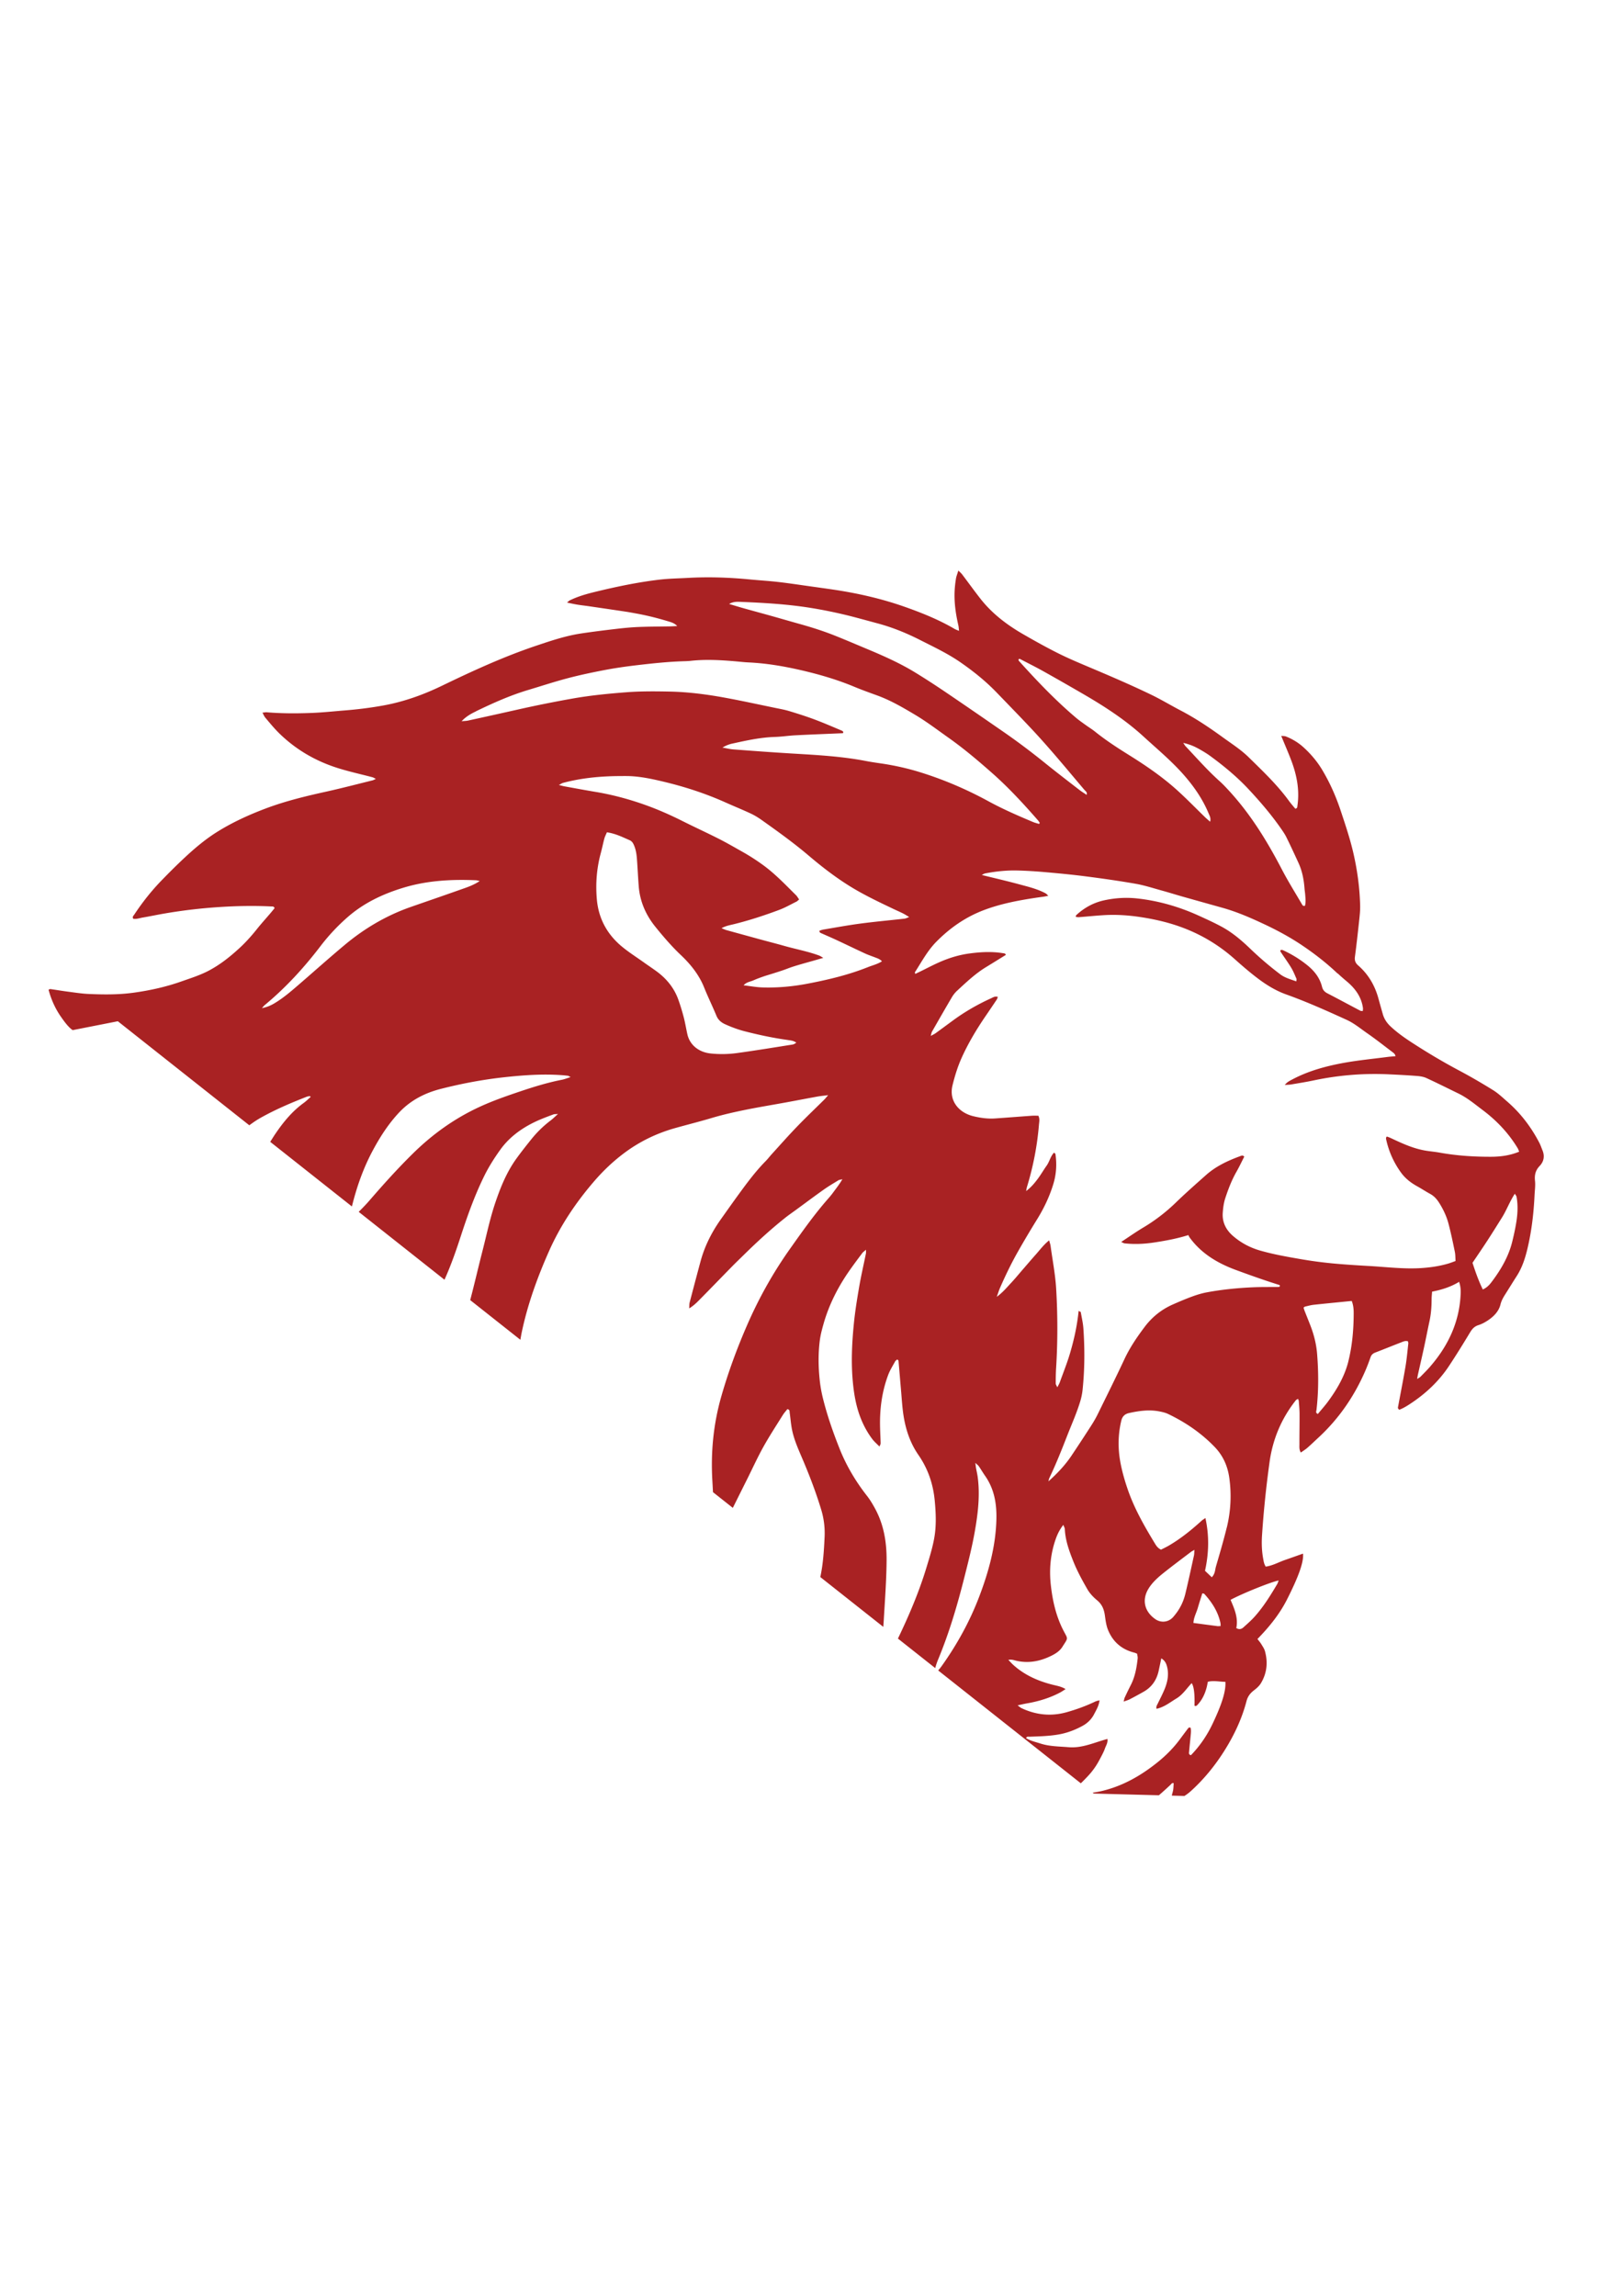 <?xml version="1.0" encoding="UTF-8"?>
<svg data-bbox="17.81 209.221 548.403 449.37" viewBox="0 0 595.28 841.89" xmlns="http://www.w3.org/2000/svg" data-type="color">
    <g>
        <path d="M91.44 412.66c1.32-.99 2.69-1.93 4.17-2.76 5.37-3.01 11.06-5.44 16.85-7.7.35-.14.74-.18 1.13-.24.06-.01.16.1.39.26-.87.76-1.66 1.57-2.57 2.23-4.3 3.1-7.49 7.06-10.35 11.24-.68.99-1.29 2.02-1.95 3.03l29.96 23.7c1.75-7.09 4.15-13.99 7.66-20.53 2.63-4.9 5.63-9.61 9.54-13.81 4.15-4.46 9.35-7.24 15.5-8.8 7.62-1.94 15.34-3.39 23.19-4.25 6.96-.76 13.95-1.26 20.97-.77.8.05 1.6.14 2.39.23.18.02.33.16.97.48-1.39.44-2.3.82-3.26 1-5.19 1.02-10.2 2.56-15.16 4.23-5.06 1.7-10.09 3.45-14.91 5.67-9.39 4.32-17.46 10.18-24.57 17.19-5.63 5.54-10.87 11.38-16 17.31-1.21 1.39-2.51 2.72-3.82 4.03l31.46 24.89c2.25-5 4.08-10.15 5.77-15.34 2.49-7.67 5.17-15.29 8.76-22.61 1.67-3.41 3.72-6.64 5.96-9.76 2.84-3.96 6.63-6.99 11.1-9.37 2.68-1.43 5.54-2.5 8.4-3.56.33-.12.74-.07 1.65-.15-1.12.99-1.84 1.72-2.65 2.34a39.926 39.926 0 0 0-7.15 6.95c-1.88 2.34-3.75 4.71-5.5 7.13-3.53 4.91-5.74 10.36-7.64 15.94-1.99 5.83-3.22 11.83-4.74 17.77-1.55 6.03-2.94 12.1-4.53 18.13l18.4 14.55c.17-.94.32-1.88.52-2.81 2.15-10.24 5.73-20.1 10-29.72 4.1-9.24 9.75-17.71 16.51-25.56 3.28-3.81 6.91-7.28 11.02-10.36 5.63-4.22 11.92-7.29 18.89-9.23 4.39-1.23 8.83-2.34 13.19-3.64 4.28-1.28 8.64-2.25 13.03-3.13 4.78-.95 9.6-1.74 14.41-2.62 3.82-.7 7.63-1.44 11.45-2.13 1.17-.21 2.35-.31 3.87-.51-.61.71-.99 1.2-1.43 1.64-3.31 3.28-6.71 6.5-9.93 9.85-3.17 3.27-6.17 6.68-9.23 10.04-.83.91-1.57 1.89-2.44 2.77-3.74 3.81-6.85 8.05-9.95 12.29-2.15 2.96-4.26 5.95-6.37 8.92-3.39 4.77-5.95 9.89-7.45 15.42-1.36 5.03-2.69 10.09-4.01 15.13-.15.58-.1 1.2-.16 2.14 1.61-.98 2.68-2.05 3.72-3.1 4.01-4.05 7.97-8.16 11.96-12.23 1.53-1.56 3.12-3.07 4.68-4.61 4.69-4.6 9.55-9.05 14.74-13.19 1.35-1.08 2.79-2.06 4.19-3.09 3.35-2.45 6.67-4.94 10.06-7.34 1.73-1.23 3.58-2.31 5.4-3.43.28-.17.68-.18 1.44-.38-1.18 2.02-2.42 3.54-3.56 5.1-.5.68-1.05 1.33-1.61 1.97-5.13 5.83-9.55 12.12-13.99 18.38-6.31 8.89-11.54 18.28-15.82 28.13-3.69 8.47-6.86 17.1-9.39 25.91-2.94 10.21-3.95 20.62-3.32 31.18.08 1.36.15 2.72.22 4.09l7.28 5.76c1.78-3.57 3.56-7.14 5.35-10.72 1.94-3.89 3.74-7.85 5.86-11.66 2.21-3.97 4.72-7.8 7.14-11.68.48-.77 1.12-1.46 1.67-2.16.96.23.77.87.84 1.34.26 1.81.4 3.63.71 5.43.64 3.82 2.21 7.38 3.74 10.96 2.7 6.3 5.15 12.67 7.12 19.19.99 3.27 1.39 6.62 1.23 10.02-.23 4.92-.53 9.82-1.57 14.65l23.1 18.27c.06-.85.13-1.7.18-2.56.42-7.28.98-14.57 1.03-21.86.04-6.5-.96-12.93-4.19-18.89-.88-1.63-1.84-3.26-3-4.74-4.22-5.39-7.63-11.17-10.09-17.39-2.42-6.1-4.57-12.27-6.12-18.6-.52-2.13-.9-4.3-1.13-6.48-.51-4.82-.58-9.66.03-14.47.26-2.07.81-4.12 1.38-6.14 2.07-7.3 5.55-14.02 10.05-20.31 1.36-1.91 2.76-3.78 4.17-5.66.26-.34.66-.6 1.35-1.21-.02.76.03 1.08-.03 1.38-.81 4.03-1.75 8.04-2.45 12.09-.79 4.59-1.54 9.19-1.99 13.82-.7 7.08-1.03 14.19-.35 21.31.45 4.74 1.28 9.4 3.16 13.88 1.05 2.49 2.36 4.84 4.02 7.03.67.87 1.55 1.62 2.58 2.67.23-.6.44-.9.43-1.2-.05-1.91-.16-3.83-.21-5.74-.18-6.62.64-13.12 3-19.39.64-1.7 1.66-3.29 2.54-4.92.15-.27.5-.47.77-.7.23.24.44.36.45.49.32 3.63.62 7.27.93 10.9.25 2.82.41 5.64.8 8.45.76 5.39 2.38 10.58 5.59 15.21 3.56 5.16 5.4 10.74 5.97 16.75.43 4.56.63 9.14-.17 13.65-.65 3.67-1.78 7.28-2.87 10.87-2.71 8.95-6.39 17.57-10.46 26.05l13.68 10.82c.29-1.12.66-2.18 1.08-3.19 4.11-9.89 7.09-20.08 9.68-30.37 1.41-5.58 2.83-11.18 3.81-16.84 1.12-6.47 1.89-13.01 1.02-19.59-.16-1.18-.44-2.34-.65-3.51-.07-.43-.11-.87-.22-1.76.66.64 1.04.91 1.28 1.26.8 1.16 1.5 2.38 2.31 3.53 3.36 4.82 4.24 10.18 4.13 15.73-.21 9.86-2.78 19.27-6.3 28.52-3.42 8.99-8.04 17.42-13.71 25.39-.41.59-.88 1.15-1.34 1.7l52.31 41.38c.32-.31.64-.62.95-.93.86-.88 1.73-1.76 2.53-2.69.73-.86 1.41-1.76 2.02-2.7.66-1.01 1.24-2.07 1.8-3.14.56-1.07 1.14-2.14 1.53-3.26.38-1.1 1.15-2.13.92-3.54-4.75 1.26-9.16 3.44-14.22 3.02-3.49-.29-7.04-.26-10.39-1.36-1.76-.57-3.63-.97-5.22-1.96.26-.72.84-.5 1.25-.52 3.5-.13 6.99-.21 10.46-.79 3.21-.53 6.12-1.64 8.89-3.13 1.94-1.04 3.41-2.5 4.37-4.37.79-1.55 1.74-3.04 1.97-5.07-.65.18-1.11.25-1.5.43-3.37 1.62-6.88 2.9-10.52 3.93-5.75 1.62-11.27 1.02-16.59-1.48-.42-.2-.76-.54-1.44-1.03 1.38-.29 2.44-.55 3.5-.73 4.26-.74 8.31-1.98 12.07-3.96.66-.35 1.28-.79 2.03-1.27-1.55-.95-3.15-1.2-4.68-1.58-5.4-1.35-10.3-3.54-14.35-7.15-.63-.56-1.18-1.18-1.96-1.98 1.18-.25 2.01.1 2.81.29 4.52 1.07 8.72.25 12.74-1.69 1.7-.82 3.27-1.8 4.25-3.35 2.2-3.49 2.13-2.7.44-5.94-2.74-5.28-4-10.91-4.65-16.64-.67-5.86-.14-11.66 1.89-17.28.59-1.62 1.35-3.17 2.68-4.9.28.75.54 1.14.55 1.53.18 4.16 1.62 8.09 3.15 11.93 1.4 3.5 3.25 6.88 5.15 10.19.87 1.5 2.18 2.88 3.57 4.03 1.86 1.54 2.53 3.41 2.83 5.56.25 1.8.48 3.66 1.17 5.34 1.7 4.14 4.81 7.07 9.64 8.28.29.07.55.21 1 .38.07.54.27 1.16.21 1.76-.37 3.36-.95 6.68-2.54 9.78-.76 1.48-1.48 2.98-2.18 4.49-.18.38-.23.82-.42 1.53.95-.35 1.61-.52 2.19-.82 1.73-.9 3.45-1.83 5.14-2.79 3.16-1.8 4.84-4.5 5.54-7.78.3-1.41.6-2.83.94-4.47 1.45.9 1.88 2.06 2.17 3.31.62 2.69.12 5.28-.88 7.79-.75 1.87-1.71 3.68-2.59 5.51-.27.57-.71 1.09-.43 1.9 2.88-.65 4.95-2.39 7.25-3.77 2.38-1.43 3.77-3.71 5.62-5.64q1.23 1.76 1.03 8.28c.61.29.91-.12 1.22-.45 1.7-1.86 2.67-4.04 3.27-6.37.16-.62.26-1.24.41-1.96 2.19-.55 4.31.03 6.43.01.23 3.31-1.18 8.04-4.76 15.53-1.99 4.17-4.6 8.02-7.88 11.39-.87-.28-.72-.78-.68-1.2.17-1.91.38-3.81.56-5.72.1-1.07.25-2.14.01-3.14-.67-.3-.86.13-1.06.39-.97 1.27-1.92 2.55-2.87 3.83-2.3 3.11-5.03 5.88-8.11 8.36-6.06 4.88-12.75 8.78-20.67 10.64-1.06.25-2.14.41-3.22.58l.41.32 23.88.63c1.45-1.24 2.86-2.53 4.25-3.83.32-.3.53-.8 1.18-.6-.06.81-.06 1.63-.18 2.43-.11.72-.38 1.41-.5 2.13l4.63.12c.82-.53 1.61-1.11 2.42-1.85 4.91-4.46 8.99-9.54 12.4-15.01 3.51-5.62 6.29-11.58 7.94-17.91.45-1.73 1.36-2.92 2.79-4.01.98-.74 1.95-1.63 2.54-2.64 2.19-3.68 2.55-7.63 1.44-11.67-.26-.95-.89-1.82-1.42-2.7-.38-.61-.88-1.17-1.33-1.77 4.4-4.51 8.15-9.17 10.85-14.52 4.15-8.2 6.18-13.69 5.86-16.79-2.26.8-4.47 1.59-6.69 2.36-2.3.8-4.42 2.04-6.98 2.41-.65-.99-.77-1.97-.95-2.95-.51-2.8-.6-5.63-.42-8.46.59-9.01 1.53-17.99 2.77-26.95 1.16-8.32 4.28-15.87 9.65-22.66.15-.19.45-.3.78-.51.12.33.26.55.28.78.12 1.55.28 3.1.29 4.65.02 3.74-.06 7.47-.05 11.21 0 .96-.14 1.97.52 3.06.88-.64 1.71-1.13 2.41-1.75 1.37-1.2 2.67-2.46 4-3.69 7.69-7.1 13.3-15.41 17.29-24.66.69-1.61 1.31-3.25 1.88-4.89.3-.86.87-1.36 1.76-1.7 3.13-1.2 6.23-2.47 9.35-3.67.8-.31 1.61-.74 2.59-.44.05.27.17.54.14.8-.32 2.81-.56 5.63-1.03 8.42-.82 4.86-1.79 9.7-2.68 14.55-.08.42-.3.89.42 1.33 1.18-.45 2.34-1.11 3.46-1.83 5.95-3.82 10.95-8.49 14.72-14.17 2.68-4.05 5.23-8.17 7.73-12.32.76-1.26 1.56-2.23 3.13-2.72 1.21-.38 2.35-1.01 3.4-1.7 2.23-1.48 4.04-3.37 4.65-5.85.34-1.39.99-2.54 1.74-3.72 1.4-2.2 2.75-4.43 4.17-6.63 2.06-3.18 3.17-6.68 4.01-10.24 1.52-6.43 2.27-12.95 2.58-19.52.08-1.73.35-3.48.17-5.19-.23-2.12.13-3.87 1.72-5.53 1.52-1.59 1.88-3.58 1.04-5.65-.38-.94-.7-1.91-1.17-2.82-2.95-5.66-6.77-10.78-11.78-15.12-1.67-1.45-3.29-3.01-5.17-4.18-4.06-2.52-8.2-4.94-12.44-7.19-5.98-3.18-11.77-6.63-17.4-10.29-2.77-1.8-5.46-3.71-7.85-5.96-1.37-1.3-2.29-2.75-2.78-4.46-.52-1.86-1.06-3.71-1.56-5.57-1.27-4.71-3.6-8.9-7.49-12.29-1.05-.92-1.34-1.87-1.17-3.17.57-4.25 1.04-8.52 1.5-12.78.21-1.99.46-4.01.41-6-.16-6.4-1-12.72-2.43-19-1.22-5.37-2.98-10.6-4.72-15.83-1.72-5.17-3.92-10.16-6.76-14.91-1.84-3.08-4.15-5.82-6.87-8.29-1.87-1.7-4.03-3.01-6.44-3.97-.48-.19-1.07-.14-1.72-.21 1.3 3.19 2.6 6.15 3.74 9.17 2 5.33 3.02 10.78 2.2 16.42-.06.42.04.94-.78 1.12-.73-.9-1.55-1.81-2.26-2.78-4.28-5.91-9.63-10.99-14.89-16.14-2.82-2.76-6.21-4.92-9.42-7.25-4.95-3.59-10.03-7.01-15.53-9.88-3.57-1.86-7-3.94-10.63-5.7-7.61-3.68-15.42-7.02-23.24-10.32-3.81-1.61-7.64-3.23-11.32-5.09-4.38-2.21-8.66-4.6-12.89-7.05-5.88-3.42-11.14-7.51-15.23-12.71-2.34-2.97-4.52-6.03-6.81-9.04-.31-.42-.75-.76-1.36-1.38-.36 1.18-.72 2.03-.87 2.9-.24 1.44-.41 2.89-.49 4.35-.23 4.31.37 8.56 1.34 12.77.14.59.16 1.21.27 2.09-.72-.3-1.17-.44-1.56-.66-5.76-3.39-12.01-5.91-18.36-8.15-8.43-2.97-17.19-4.97-26.11-6.3-2.77-.41-5.55-.79-8.32-1.18-3.97-.55-7.92-1.16-11.9-1.62-3.58-.41-7.19-.62-10.78-.97-7.5-.71-15-.96-22.52-.53-3.4.19-6.82.23-10.19.62-8.05.94-15.94 2.6-23.76 4.5-3.18.77-6.34 1.68-9.27 3.11-.3.14-.52.41-1.02.82 1.5.3 2.65.56 3.8.75 1.28.21 2.58.35 3.87.53 4.65.68 9.3 1.36 13.95 2.06 1.29.19 2.56.44 3.84.67 4.03.73 7.99 1.74 11.89 2.93.99.3 2.06.6 3.07 1.66-1.19.06-2.04.12-2.88.13-3.81.07-7.61.06-11.42.22-2.69.11-5.39.38-8.06.69-4.26.5-8.53 1.03-12.77 1.66-5.65.84-11.01 2.64-16.35 4.43-12.04 4.03-23.44 9.27-34.74 14.73-6.72 3.25-13.76 5.82-21.27 7.21-4.81.89-9.66 1.49-14.54 1.88-4.19.34-8.37.79-12.57.93-5.3.19-10.62.19-15.92-.26-.44-.04-.91.08-1.61.15.44.78.67 1.38 1.08 1.86 1.53 1.8 3.03 3.65 4.71 5.34 6.07 6.06 13.4 10.45 21.89 13.12 4.16 1.31 8.46 2.24 12.69 3.36.36.1.68.32 1.23.6-.55.25-.87.45-1.23.54-5.59 1.38-11.16 2.84-16.79 4.09-7.58 1.67-15.1 3.48-22.33 6.2-6.21 2.34-12.19 5.07-17.73 8.52-5.13 3.19-9.58 7.14-13.85 11.23-2.27 2.17-4.48 4.4-6.67 6.65-3.78 3.9-7.09 8.11-10.03 12.56-.27.4-.82.82-.33 1.5 1.18.2 2.31-.26 3.47-.45 2.75-.47 5.48-1.05 8.23-1.52 6.69-1.14 13.43-1.92 20.23-2.35 6.2-.39 12.41-.5 18.62-.2.45.02 1.03-.11 1.26.65-.54.65-1.12 1.37-1.72 2.07-1.53 1.79-3.13 3.55-4.59 5.38-2 2.51-4.12 4.92-6.51 7.12-3.45 3.18-7.12 6.12-11.4 8.37-3.13 1.64-6.54 2.71-9.89 3.89-5.7 2.02-11.61 3.33-17.66 4.16-5.48.75-10.99.7-16.49.45-2.49-.11-4.97-.51-7.45-.83-2.18-.28-4.34-.65-6.51-.96-.17-.02-.36.11-.68.23.95 3.55 2.43 6.92 4.6 10.01 1.08 1.53 2.2 3.11 3.62 4.35.2.17.42.3.62.47l16.57-3.26 48.22 38.15Zm199.42-29.64c-6.79 1.07-13.58 2.19-20.4 3.13-3.26.45-6.57.52-9.89.16-4.33-.48-7.59-3.14-8.46-7.05-.46-2.05-.79-4.14-1.32-6.18-.58-2.21-1.24-4.41-2.02-6.58-1.48-4.09-4.15-7.48-7.82-10.2-1.64-1.21-3.35-2.33-5-3.52-2.69-1.91-5.51-3.7-8-5.79-5.47-4.6-8.42-10.37-9.03-17.11-.52-5.77-.08-11.47 1.45-17.1.48-1.76.83-3.56 1.31-5.33.19-.69.55-1.34.92-2.24 3.2.47 5.75 1.78 8.36 2.91.97.42 1.36 1.3 1.71 2.17.8 2.01.91 4.11 1.05 6.2.19 2.82.33 5.64.55 8.46.42 5.52 2.53 10.49 6.12 14.93 2.92 3.61 5.94 7.13 9.36 10.37 3.65 3.46 6.67 7.28 8.5 11.84 1.41 3.51 3.09 6.93 4.54 10.43.62 1.48 1.73 2.44 3.21 3.1 2.34 1.05 4.73 1.95 7.26 2.59 4.06 1.04 8.14 1.94 12.28 2.64 1.18.2 2.37.37 3.56.55.98.15 1.99.22 2.99.97-.47.25-.82.57-1.22.63Zm41.05-46.16c-5.46.62-10.93 1.11-16.36 1.83-4.54.6-9.05 1.44-13.57 2.19-.48.08-.94.27-1.38.39-.17.67.34.83.78 1.02 1.8.8 3.61 1.58 5.4 2.41 3.48 1.62 6.93 3.3 10.41 4.91 1.16.54 2.38.95 3.58 1.41.9.36 1.88.6 2.71 1.5-1.63 1.05-3.47 1.47-5.15 2.14-7.16 2.86-14.7 4.65-22.33 6.1-5.4 1.02-10.88 1.51-16.4 1.34-2.18-.07-4.36-.48-6.87-.78 1.1-1.23 2.46-1.3 3.55-1.79 1.17-.52 2.37-.97 3.58-1.39 1.21-.42 2.45-.77 3.67-1.16 1.23-.39 2.46-.77 3.67-1.19 1.12-.38 2.22-.84 3.34-1.21 1.21-.4 2.45-.76 3.69-1.12 1.24-.36 2.48-.7 3.72-1.05 1.23-.35 2.45-.7 4.02-1.15-.72-.4-1.09-.69-1.52-.85-4.1-1.52-8.43-2.31-12.64-3.5-2.96-.84-5.96-1.6-8.93-2.41-4.13-1.13-8.25-2.26-12.37-3.4-.54-.15-1.05-.4-1.87-.72 1.57-.87 3.03-1.11 4.43-1.45 5.7-1.4 11.25-3.22 16.7-5.26 2.2-.82 4.25-2 6.35-3.04.33-.16.58-.47.98-.79-.41-.57-.71-1.15-1.17-1.6-3.88-3.82-7.59-7.78-12.1-11.05-2.36-1.72-4.8-3.29-7.36-4.74-2.9-1.63-5.78-3.31-8.75-4.82-4.38-2.22-8.86-4.27-13.25-6.47-4.48-2.25-9.06-4.29-13.83-5.99-5.9-2.1-11.93-3.73-18.16-4.77-3.84-.64-7.67-1.36-11.5-2.05-.48-.09-.95-.23-2-.49.8-.42 1.12-.66 1.48-.76 5.49-1.47 11.13-2.18 16.84-2.42 2.1-.09 4.21-.1 6.31-.1 4.75.01 9.34 1.01 13.9 2.1 7.77 1.86 15.3 4.32 22.52 7.55 3.05 1.37 6.17 2.63 9.2 4.04 1.42.66 2.78 1.48 4.04 2.37 5.93 4.21 11.83 8.44 17.35 13.13 4.91 4.17 10.05 8.14 15.65 11.56 4.84 2.95 10 5.4 15.15 7.86 1.24.59 2.51 1.14 3.74 1.75.69.34 1.33.77 2.31 1.34-.72.27-1.12.5-1.54.55Zm102.85 247.59c-.67 2.77-1.88 5.35-3.74 7.65-.35.44-.7.89-1.11 1.27-1.71 1.59-4.25 1.75-6.22.35-4.11-2.91-4.79-7.16-2.55-10.96 1.33-2.26 3.31-4.09 5.4-5.77 3.36-2.69 6.83-5.27 10.26-7.88.22-.17.49-.3 1.28-.77-.06.96-.04 1.48-.14 1.98-1.04 4.72-2.05 9.44-3.18 14.14Zm11.66 11.85c-2.86-.37-5.72-.75-8.7-1.15.1-2.03 1.1-3.73 1.62-5.55.5-1.75 1.08-3.5 1.64-5.31.26.07.62.07.76.23 2.85 3.14 5.04 6.59 5.89 10.64.07.34.04.69.06 1.13-.5.01-.9.07-1.27.02Zm3.53-36.16c-1.17 4.79-2.57 9.54-3.96 14.29-.37 1.28-.29 2.73-1.54 3.96l-2.48-2.36c1.4-6.38 1.6-12.69.15-19.35-.68.47-1.08.69-1.39.98-3.68 3.35-7.55 6.49-11.93 9.07-.99.58-2.04 1.07-2.97 1.55-1.24-.61-1.78-1.51-2.3-2.37-3.84-6.32-7.49-12.73-9.87-19.63-1.2-3.47-2.21-7.03-2.83-10.61-.83-4.89-.74-9.8.43-14.67.36-1.51 1.21-2.46 2.83-2.82 3.71-.82 7.46-1.35 11.27-.58 1.07.21 2.17.48 3.12.94 6.44 3.09 12.16 7.03 17 12.04 3.18 3.3 4.81 7.13 5.4 11.38.85 6.11.54 12.21-.92 18.21Zm19.03 19.43c-.25.65-.34 1.01-.52 1.31-2.51 4.24-5.1 8.45-8.49 12.18-1.21 1.32-2.58 2.51-3.93 3.73-.69.62-1.51.87-2.6.24.78-3.64-.65-7.02-2.1-10.35 4.02-2.2 14.74-6.55 17.63-7.1Zm25.57-80.34c-1.35 5.4-4.14 10.21-7.49 14.76-1.15 1.57-2.48 3.03-3.71 4.53-.94-.45-.54-1.04-.49-1.51.79-6.82.77-13.64.23-20.48-.28-3.58-1.14-7.02-2.44-10.39-.7-1.81-1.43-3.6-2.14-5.41-.16-.41-.28-.84-.4-1.21.27-.19.41-.35.58-.39 1.07-.24 2.13-.55 3.21-.66 4.55-.49 9.11-.92 13.88-1.4.67 1.71.73 3.27.72 4.8-.03 5.84-.53 11.65-1.96 17.36Zm30.12 1.78c-1.17 1.35-2.46 2.62-3.72 3.9-.24.24-.59.39-1.18.77.14-.76.2-1.2.3-1.63.76-3.38 1.54-6.75 2.27-10.13.68-3.12 1.27-6.25 1.95-9.37.59-2.69.78-5.4.79-8.14 0-.89.11-1.78.18-2.75 3.54-.7 6.81-1.71 9.91-3.6.5 1.52.62 2.83.57 4.16-.35 10.08-4.29 18.93-11.08 26.78Zm31.49-52.91c-.4 2.52-.95 5.01-1.57 7.49-1.3 5.11-3.91 9.69-7.11 14-.88 1.18-1.75 2.42-3.62 3.27-1.6-3.27-2.7-6.47-3.78-9.77 1.8-2.68 3.64-5.36 5.41-8.08 1.83-2.8 3.59-5.65 5.37-8.48 1.72-2.74 2.79-5.78 4.74-8.78.33.56.59.83.64 1.12.55 3.09.41 6.18-.08 9.24Zm-65.51-91.14c1.11 1.06 2.28 2.06 3.46 3.05 3.12 2.64 5.26 5.74 5.79 9.65.05.34-.04.69-.06 1.11-.38-.05-.71-.01-.93-.14-4-2.1-7.96-4.25-11.97-6.32-1.13-.58-1.76-1.26-2.06-2.48-.77-3.1-2.65-5.64-5.28-7.78-2.72-2.22-5.69-4.05-8.91-5.55-.25-.12-.55-.14-.8-.2-.53.35-.22.69-.03.97 1.24 1.88 2.58 3.71 3.74 5.63.77 1.27 1.31 2.66 1.91 4.01.09.21-.02.5-.05.97-2.13-.76-4.19-1.3-5.92-2.61-3.79-2.87-7.38-5.92-10.77-9.17-3.25-3.13-6.67-6.09-10.76-8.3-2.67-1.44-5.46-2.71-8.23-3.97-7.14-3.26-14.65-5.46-22.59-6.35-4.12-.46-8.21-.2-12.23.68-4 .88-7.35 2.78-10.21 5.43-.12.11-.11.33-.21.63.38.04.75.14 1.1.12 3.19-.24 6.38-.58 9.57-.76 4.31-.24 8.64.06 12.89.69 4.14.62 8.23 1.48 12.24 2.73 8.61 2.69 16.07 6.96 22.56 12.75 2.65 2.37 5.35 4.7 8.2 6.87 3.23 2.46 6.7 4.64 10.68 6.06 7.56 2.71 14.84 5.98 22.11 9.29 2.81 1.28 5.11 3.23 7.58 4.94 3.11 2.16 6.08 4.5 9.09 6.78.5.39 1.13.74 1.28 1.63-1.06.1-2.03.15-2.99.28-5.34.7-10.73 1.21-16.01 2.17-6.57 1.2-12.99 2.96-18.85 6.07-.92.49-1.89.92-2.76 2.03 1.01-.08 1.69-.08 2.35-.19 2.75-.47 5.51-.9 8.23-1.48 9.12-1.93 18.35-2.68 27.71-2.23 3.41.16 6.81.33 10.21.6 1.18.09 2.43.29 3.46.77 3.94 1.81 7.8 3.75 11.69 5.64 3.31 1.61 6.04 3.92 8.9 6.07 5.25 3.93 9.59 8.57 12.87 14.01.23.38.35.82.55 1.27-3.36 1.4-6.84 1.86-10.33 1.87-6.32.02-12.62-.4-18.85-1.52-1.57-.28-3.18-.43-4.76-.67-4.72-.72-8.92-2.68-13.11-4.65-.45-.21-.91-.38-1.37-.55-.05-.02-.15.04-.3.1-.04.23-.16.5-.11.74.95 4.44 2.75 8.57 5.5 12.36 1.53 2.11 3.55 3.7 5.9 5 1.63.91 3.17 1.92 4.81 2.82 1.52.84 2.52 2.04 3.37 3.41 1.5 2.41 2.67 4.93 3.36 7.61.88 3.37 1.59 6.78 2.29 10.19.22 1.06.18 2.16.27 3.38-.9.32-1.71.65-2.54.9-3.24.97-6.57 1.46-9.99 1.69-6.44.42-12.81-.4-19.21-.76-4.6-.26-9.21-.55-13.79-.99a153.3 153.3 0 0 1-11.3-1.53c-5.02-.87-10.04-1.75-14.93-3.16-3.81-1.1-7.14-2.94-9.98-5.43-2.56-2.25-3.89-5.07-3.65-8.39.13-1.82.35-3.62.93-5.38 1.09-3.32 2.33-6.57 4.09-9.66 1.05-1.84 1.94-3.76 2.87-5.56-.59-.65-1.07-.33-1.49-.18-4.58 1.67-8.91 3.72-12.48 6.88-3.79 3.37-7.6 6.72-11.22 10.23a64.873 64.873 0 0 1-11.9 9.1c-2.66 1.59-5.18 3.37-8.06 5.26.65.27.94.48 1.25.51 3.71.41 7.4.22 11.07-.35 4.04-.63 8.05-1.35 12.32-2.68.14.26.27.61.5.92 4.15 5.7 10 9.31 16.88 11.85 5.3 1.95 10.61 3.85 16.01 5.53.08.02.12.14.18.21.03.53-.4.51-.78.52-3 .03-6.01-.02-9.02.11-5.7.25-11.37.81-16.97 1.85-1.85.35-3.67.9-5.43 1.55-2.41.88-4.77 1.89-7.1 2.92-4.23 1.87-7.63 4.67-10.27 8.17-2.82 3.75-5.45 7.6-7.42 11.82-3.17 6.78-6.51 13.49-9.81 20.21-.69 1.41-1.49 2.78-2.34 4.11a718.07 718.07 0 0 1-7.22 11.01c-2.33 3.51-5.26 6.6-8.52 9.53.11-.41.15-.85.33-1.23 2.44-5.09 4.51-10.31 6.55-15.54 1.67-4.28 3.58-8.49 4.87-12.89.35-1.23.61-2.49.75-3.75.8-7.55.84-15.12.31-22.68-.14-2-.61-3.97-.96-5.95-.02-.11-.29-.19-.78-.48-.55 5.44-1.68 10.53-3.16 15.54-1.06 3.6-2.48 7.11-3.75 10.66-.19.51-.48.98-.9 1.83-.3-.67-.59-1.02-.59-1.36 0-1.92.02-3.84.14-5.74.6-9.67.59-19.34.02-29-.31-5.27-1.34-10.5-2.05-15.75-.08-.59-.3-1.17-.53-2.05-2.03 1.66-3.35 3.46-4.83 5.13-1.57 1.77-3.1 3.56-4.65 5.35-1.49 1.71-2.91 3.47-4.47 5.13-1.53 1.62-2.91 3.37-5.26 5.11.53-1.47.81-2.42 1.21-3.32 1.96-4.48 4.08-8.89 6.51-13.18 2.29-4.04 4.67-8.04 7.12-12 2.5-4.05 4.52-8.32 5.89-12.81 1.11-3.63 1.36-7.35.78-11.1-.02-.13-.26-.24-.52-.46-1.33 1.4-1.63 3.27-2.7 4.77-1.14 1.6-2.11 3.31-3.29 4.88-1.12 1.49-2.3 2.96-4.23 4.44.15-.76.19-1.13.29-1.47 2.3-7.48 3.77-15.09 4.41-22.84.09-1.07.38-2.16-.22-3.33-.79 0-1.57-.04-2.35.01-4.49.32-8.98.68-13.47.99-2.72.19-5.39-.18-8.03-.82-5.34-1.29-9.01-5.67-7.63-11.32.83-3.38 1.85-6.71 3.28-9.93 2.46-5.5 5.57-10.68 9.01-15.7 1.32-1.93 2.63-3.87 3.93-5.81.18-.27.25-.61.4-.99-1.05-.33-1.72.16-2.39.47-5.02 2.28-9.74 4.99-14.11 8.21-2.1 1.54-4.19 3.09-6.3 4.62-.44.32-.97.55-1.81 1.02.23-.77.27-1.23.48-1.6 2.4-4.19 4.8-8.39 7.26-12.56.51-.87 1.17-1.72 1.93-2.42 3.37-3.1 6.68-6.28 10.71-8.72 2.4-1.46 4.78-2.95 7.16-4.41-.15-.64-.72-.59-1.18-.66-4-.64-7.97-.42-11.97.1-3.91.51-7.58 1.63-11.11 3.18-2.42 1.06-4.75 2.3-7.12 3.46-.6.29-1.2.57-1.83.88-.07-.3-.19-.5-.13-.61 2.48-3.84 4.59-7.89 7.9-11.23 4.94-4.99 10.62-9.01 17.53-11.61 6.53-2.45 13.37-3.67 20.29-4.67.49-.07.99-.12 1.48-.2.49-.08.97-.18 1.73-.33-.45-.4-.71-.75-1.08-.94-3.07-1.63-6.48-2.42-9.84-3.33-4.41-1.19-8.88-2.22-13.5-3.36.48-.22.86-.5 1.29-.58 3.83-.73 7.71-1.15 11.62-1.06 3.4.08 6.81.29 10.2.59 4.99.44 9.98.91 14.95 1.55 6.15.79 12.3 1.66 18.41 2.73 3.23.57 6.37 1.6 9.53 2.47 2.59.71 5.15 1.52 7.73 2.25 4.88 1.38 9.76 2.74 14.65 4.11 5.29 1.49 10.26 3.66 15.16 5.96 5 2.34 9.83 4.97 14.34 8.04 4.51 3.06 8.77 6.4 12.67 10.11Zm-51.26-82.52c1.54.86 3.07 1.75 4.47 2.77 5.01 3.67 9.76 7.59 13.95 12.06 4.31 4.6 8.38 9.35 11.94 14.45.75 1.08 1.51 2.17 2.08 3.33 1.52 3.08 2.96 6.19 4.39 9.31 1.42 3.07 2.02 6.3 2.26 9.59.06.73.19 1.45.24 2.18.1 1.36.27 2.72-.1 4.04-.74.2-.95-.3-1.15-.66-2.45-4.19-5.04-8.33-7.27-12.61-5.48-10.51-11.65-20.63-19.99-29.54-.91-.98-1.83-1.95-2.83-2.84-4.52-4.05-8.47-8.56-12.59-12.92-.19-.2-.31-.45-.81-1.18 2.25.52 3.88 1.18 5.4 2.03Zm-64.92-32.6c2.78 1.45 5.59 2.85 8.32 4.38 4.86 2.72 9.7 5.49 14.52 8.29 7.87 4.57 15.47 9.5 22.07 15.55 5.16 4.72 10.6 9.24 15.13 14.48 3.61 4.16 6.67 8.68 8.75 13.67.38.9.95 1.81.58 3.12-.72-.64-1.28-1.1-1.81-1.61-3.29-3.19-6.49-6.48-9.88-9.58-5.46-5-11.62-9.24-18-13.22-4.3-2.68-8.54-5.43-12.46-8.58-1.12-.9-2.38-1.67-3.56-2.52-1.18-.85-2.38-1.68-3.48-2.61-7.58-6.42-14.34-13.53-20.9-20.81-.12-.13-.15-.32-.22-.49.26-.51.66-.22.94-.07Zm-102.79-21.13c8.61.35 17.21.85 25.72 2.22 5.23.85 10.4 1.93 15.52 3.26 2.98.78 5.95 1.6 8.93 2.4 5.4 1.45 10.51 3.52 15.43 6.01 5.08 2.58 10.25 5 14.91 8.22 4.81 3.32 9.31 6.94 13.3 11.07 4.37 4.53 8.77 9.04 13.07 13.63 6.7 7.16 12.88 14.71 19.19 22.15.4.46 1.11.83.81 1.81-.92-.62-1.81-1.15-2.61-1.77-4.28-3.31-8.58-6.61-12.78-10-4.96-4-10.06-7.84-15.33-11.48-6.94-4.8-13.9-9.6-20.9-14.34-3.7-2.5-7.45-4.95-11.28-7.29-5.59-3.42-11.63-6.1-17.73-8.65-3.82-1.6-7.63-3.23-11.48-4.77-4.4-1.77-8.95-3.2-13.55-4.48-3.35-.93-6.69-1.91-10.04-2.85-3.35-.94-6.71-1.84-10.06-2.78-1.8-.51-3.59-1.06-5.38-1.59 1.48-.88 2.88-.83 4.26-.77Zm-97.1 40.12c6.18-2.98 12.44-5.8 19.11-7.8 4.84-1.45 9.64-3.03 14.53-4.32 4.41-1.16 8.89-2.11 13.39-2.97 3.81-.73 7.67-1.29 11.53-1.75 5.95-.7 11.91-1.35 17.92-1.52.7-.02 1.4-.05 2.1-.12 5.6-.63 11.2-.31 16.8.18 1.5.13 2.99.31 4.49.38 6.44.29 12.75 1.35 18.98 2.77 6.81 1.55 13.49 3.49 19.9 6.16 2.73 1.14 5.53 2.14 8.33 3.16 4.97 1.8 9.44 4.42 13.89 7.07 4.37 2.6 8.37 5.66 12.49 8.57 5.63 3.99 10.83 8.41 15.95 12.93 6 5.31 11.33 11.11 16.53 17.04.31.35.57.74.84 1.11-.08.15-.16.29-.24.43-.73-.23-1.48-.4-2.18-.69-5.55-2.33-11.07-4.73-16.32-7.59-7.86-4.29-16.1-7.85-24.74-10.56-4.82-1.52-9.8-2.63-14.86-3.37-1.88-.27-3.76-.55-5.62-.91-8.87-1.7-17.88-2.17-26.88-2.71-7.2-.43-14.4-.97-21.59-1.51-1.18-.09-2.34-.39-3.95-.67 1.39-.82 2.47-1.21 3.62-1.46 5.15-1.13 10.29-2.28 15.64-2.44 2.49-.08 4.97-.47 7.47-.6 5.79-.3 11.59-.51 17.46-.77.4-.66-.34-.91-.8-1.1-3.27-1.38-6.53-2.79-9.87-4.03-2.97-1.1-6-2.06-9.04-2.98-1.61-.49-3.29-.79-4.95-1.13-6.06-1.25-12.1-2.57-18.19-3.7-6.79-1.26-13.63-2.17-20.57-2.32-5.31-.11-10.63-.16-15.92.24-6.68.51-13.33 1.16-19.92 2.33-6.57 1.17-13.1 2.47-19.6 3.93-6.2 1.4-12.41 2.77-18.62 4.13-.64.14-1.32.14-2.38.24 1.66-1.78 3.47-2.75 5.29-3.63ZM97.04 368.62c7.8-6.45 14.49-13.79 20.49-21.64 2.98-3.9 6.33-7.49 10.09-10.76 5.73-4.99 12.55-8.29 20.03-10.59 8.76-2.71 17.79-3.23 26.96-2.83.28.01.56.11 1.35.28-2.51 1.67-4.98 2.41-7.37 3.26-5.96 2.11-11.93 4.16-17.9 6.24-9.07 3.17-17.06 7.93-24.18 13.87-5.88 4.91-11.57 10.02-17.38 15.02-2.68 2.31-5.38 4.61-8.49 6.46-1.25.74-2.53 1.35-4.58 1.78.57-.64.75-.89.98-1.09Z" fill="#a92223" data-color="1"/>
    </g>
</svg>
